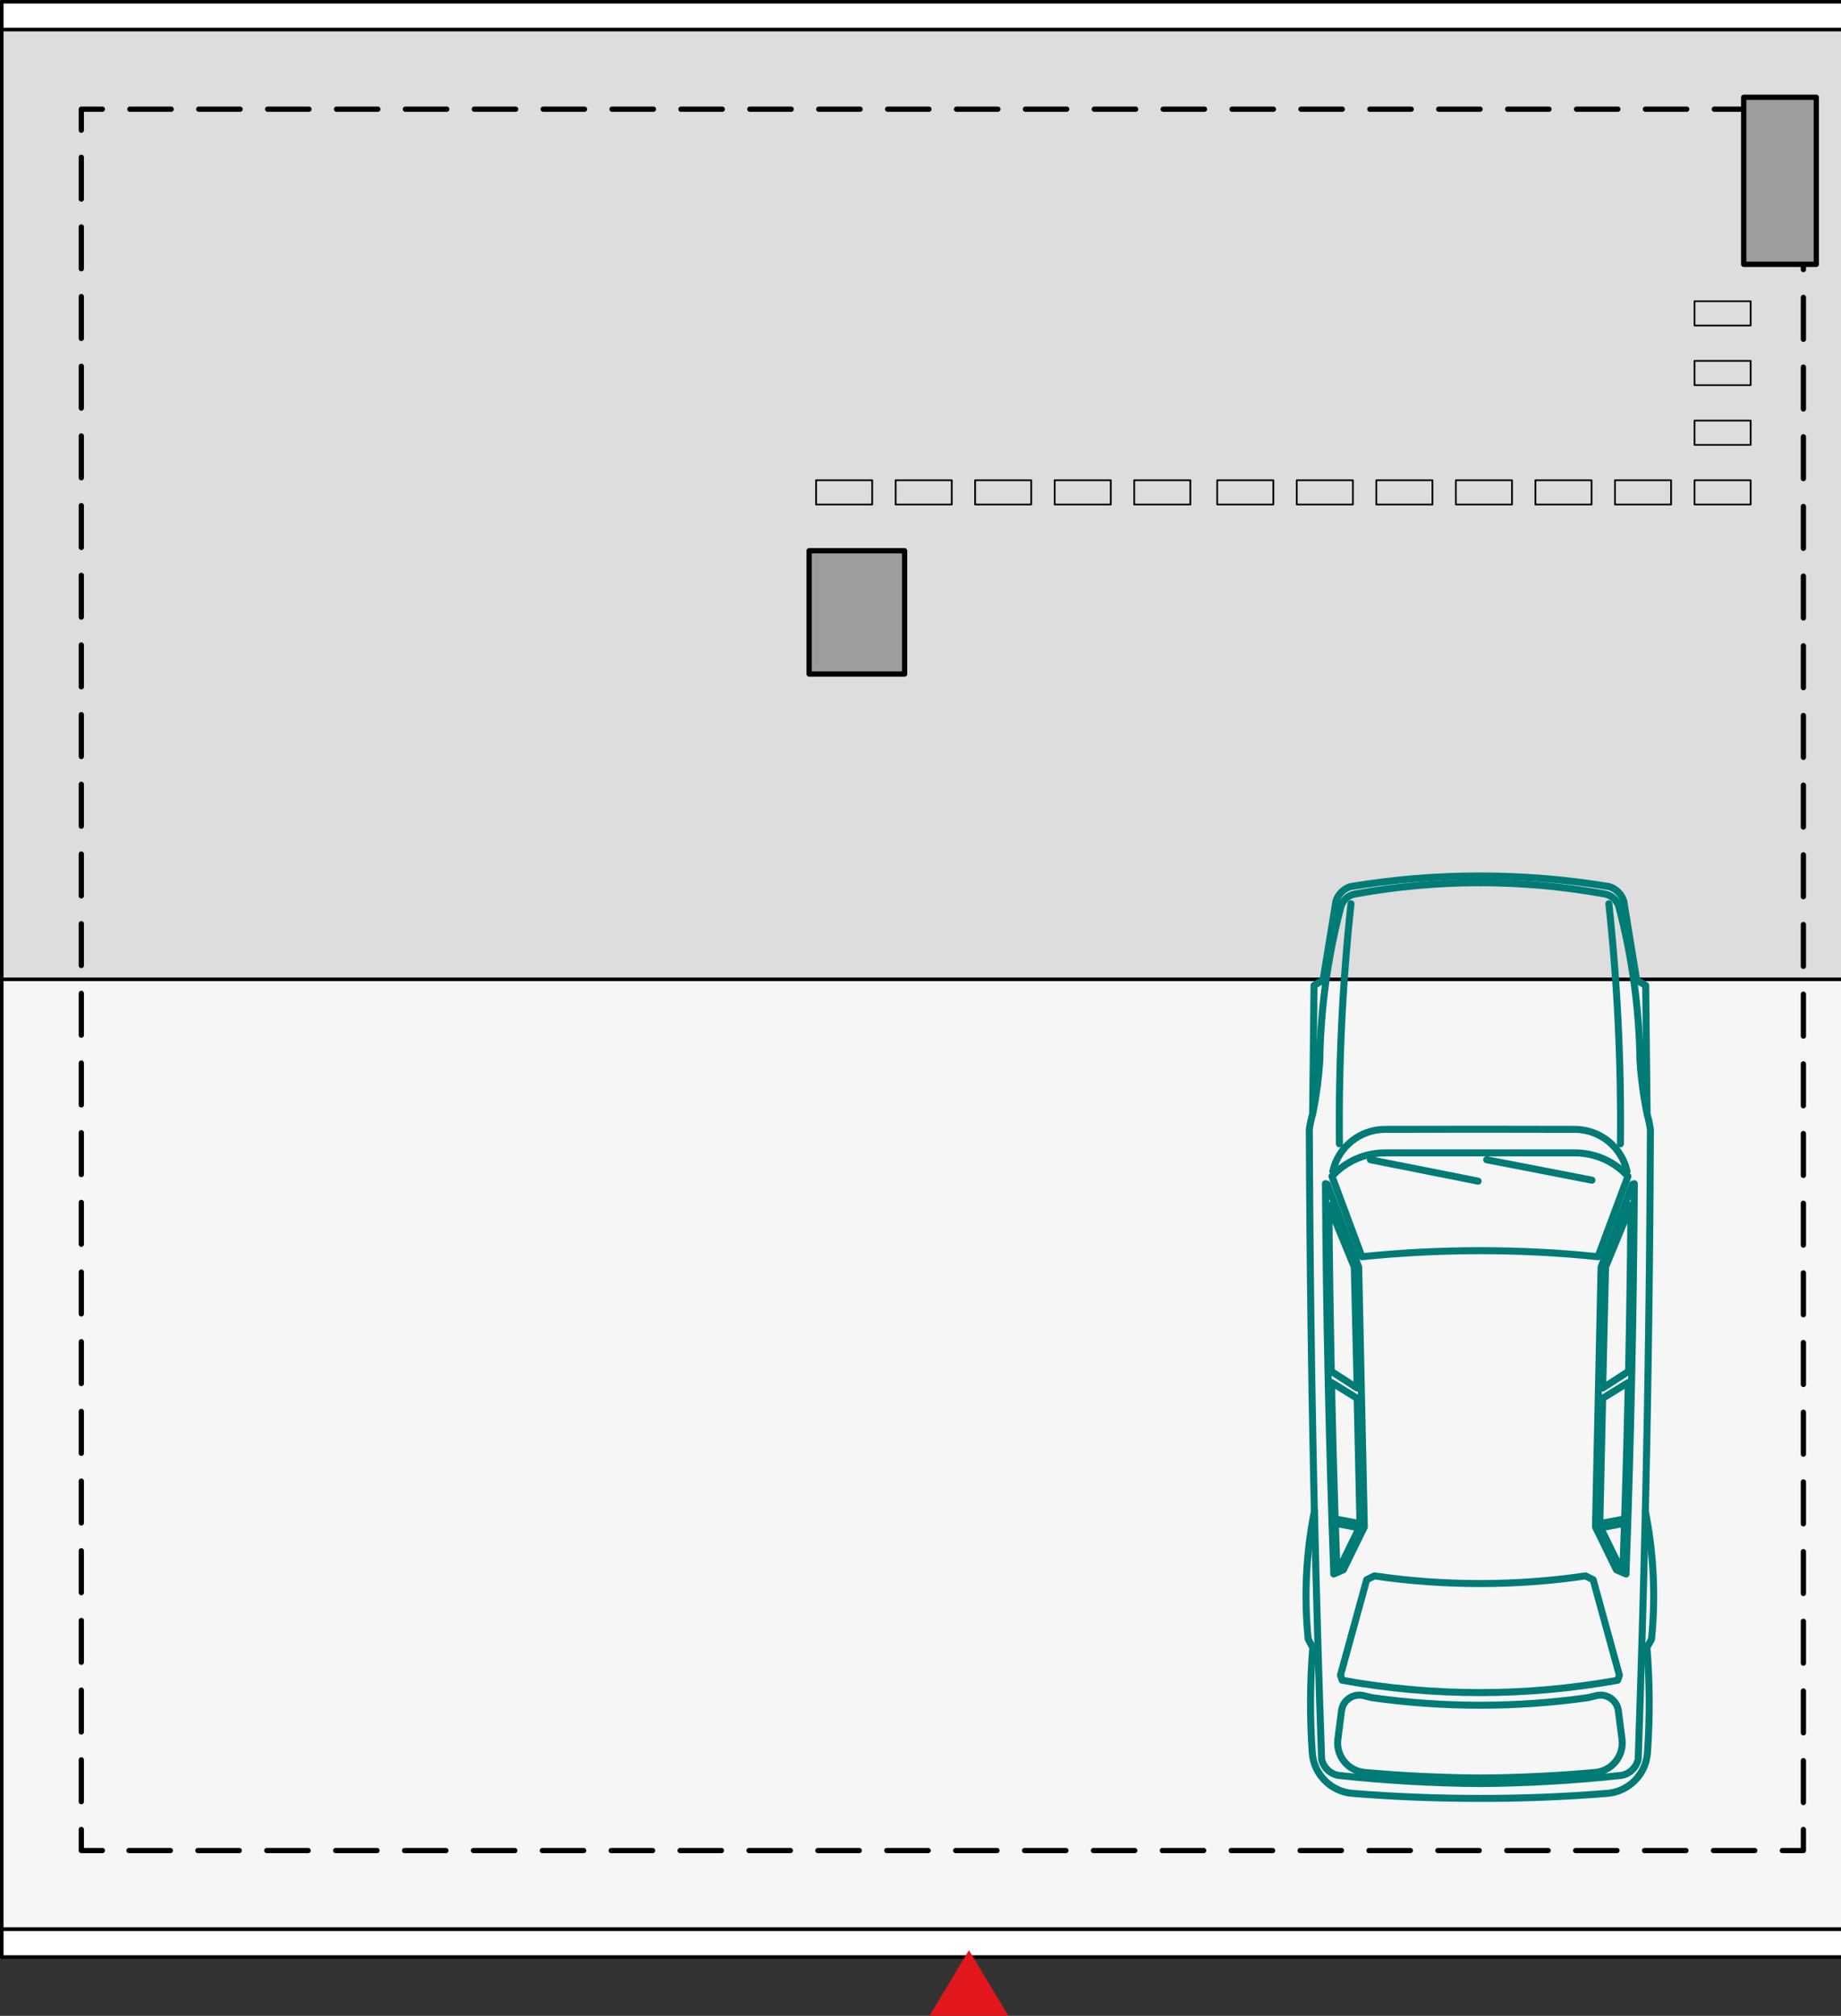<?xml version="1.0" encoding="UTF-8"?><svg id="a" xmlns="http://www.w3.org/2000/svg" viewBox="0 0 262.43 287.29"><rect x="0" y="0" width="262.43" height="287.29" fill="#333333" stroke="none"/><rect x=".25" y="274.93" width="269.63" height="3.97" fill="#fff" stroke="#000" stroke-linecap="round" stroke-linejoin="round" stroke-width=".5"/><rect x=".25" y=".25" width="269.63" height="3.97" fill="#fff" stroke="#000" stroke-linecap="round" stroke-linejoin="round" stroke-width=".5"/><rect x=".25" y="139.57" width="269.63" height="135.35" fill="#f6f6f6" stroke="#000" stroke-linecap="round" stroke-linejoin="round" stroke-width=".5"/><rect x=".25" y="4.22" width="269.63" height="135.35" fill="#ddd" stroke="#000" stroke-linecap="round" stroke-linejoin="round" stroke-width=".5"/><rect x="116.33" y="68.44" width="8" height="3.46" fill="none" stroke="#000" stroke-linecap="round" stroke-linejoin="round" stroke-width=".25"/><rect x="127.67" y="68.44" width="8" height="3.46" fill="none" stroke="#000" stroke-linecap="round" stroke-linejoin="round" stroke-width=".25"/><rect x="139" y="68.44" width="8" height="3.46" fill="none" stroke="#000" stroke-linecap="round" stroke-linejoin="round" stroke-width=".25"/><rect x="150.34" y="68.44" width="8" height="3.46" fill="none" stroke="#000" stroke-linecap="round" stroke-linejoin="round" stroke-width=".25"/><rect x="161.68" y="68.44" width="8" height="3.46" fill="none" stroke="#000" stroke-linecap="round" stroke-linejoin="round" stroke-width=".25"/><rect x="173.51" y="68.44" width="8" height="3.46" fill="none" stroke="#000" stroke-linecap="round" stroke-linejoin="round" stroke-width=".25"/><rect x="184.85" y="68.44" width="8" height="3.46" fill="none" stroke="#000" stroke-linecap="round" stroke-linejoin="round" stroke-width=".25"/><rect x="196.19" y="68.44" width="8" height="3.46" fill="none" stroke="#000" stroke-linecap="round" stroke-linejoin="round" stroke-width=".25"/><rect x="207.53" y="68.44" width="8" height="3.46" fill="none" stroke="#000" stroke-linecap="round" stroke-linejoin="round" stroke-width=".25"/><rect x="218.87" y="68.44" width="8" height="3.46" fill="none" stroke="#000" stroke-linecap="round" stroke-linejoin="round" stroke-width=".25"/><rect x="230.21" y="68.44" width="8" height="3.46" fill="none" stroke="#000" stroke-linecap="round" stroke-linejoin="round" stroke-width=".25"/><rect x="241.55" y="68.44" width="8" height="3.46" fill="none" stroke="#000" stroke-linecap="round" stroke-linejoin="round" stroke-width=".25"/><rect x="241.55" y="59.94" width="8" height="3.46" fill="none" stroke="#000" stroke-linecap="round" stroke-linejoin="round" stroke-width=".25"/><rect x="241.55" y="51.43" width="8" height="3.46" fill="none" stroke="#000" stroke-linecap="round" stroke-linejoin="round" stroke-width=".25"/><rect x="241.55" y="42.93" width="8" height="3.46" fill="none" stroke="#000" stroke-linecap="round" stroke-linejoin="round" stroke-width=".25"/><polyline points="257.07 260.73 257.07 263.73 254.07 263.73" fill="none" stroke="#000" stroke-linecap="round" stroke-linejoin="round" stroke-width=".75"/><line x1="250.14" y1="263.73" x2="16.55" y2="263.73" fill="none" stroke="#000" stroke-dasharray="0 0 5.89 3.93" stroke-linecap="round" stroke-linejoin="round" stroke-width=".75"/><polyline points="14.59 263.73 11.59 263.73 11.59 260.73" fill="none" stroke="#000" stroke-linecap="round" stroke-linejoin="round" stroke-width=".75"/><line x1="11.59" y1="256.76" x2="11.59" y2="20.54" fill="none" stroke="#000" stroke-dasharray="0 0 5.96 3.97" stroke-linecap="round" stroke-linejoin="round" stroke-width=".75"/><polyline points="11.59 18.56 11.59 15.56 14.59 15.56" fill="none" stroke="#000" stroke-linecap="round" stroke-linejoin="round" stroke-width=".75"/><line x1="18.51" y1="15.56" x2="252.11" y2="15.56" fill="none" stroke="#000" stroke-dasharray="0 0 5.89 3.93" stroke-linecap="round" stroke-linejoin="round" stroke-width=".75"/><polyline points="254.07 15.56 257.07 15.56 257.07 18.56" fill="none" stroke="#000" stroke-linecap="round" stroke-linejoin="round" stroke-width=".75"/><line x1="257.07" y1="22.53" x2="257.07" y2="258.75" fill="none" stroke="#000" stroke-dasharray="0 0 5.96 3.97" stroke-linecap="round" stroke-linejoin="round" stroke-width=".75"/><rect x="115.34" y="78.49" width="13.61" height="17.57" fill="#9d9d9c" stroke="#000" stroke-linecap="round" stroke-linejoin="round" stroke-width=".75"/><rect x="248.56" y="13.86" width="10.35" height="23.81" fill="#9d9d9c" stroke="#000" stroke-linecap="round" stroke-linejoin="round" stroke-width=".75"/><polygon points="138.12 278.9 133.38 286.79 142.86 286.79 138.12 278.9" fill="#e2171c" stroke="#e2171c" stroke-miterlimit="10"/><g id="b"><path d="M210.96,256.3c-6.07,0-12.13-.23-18.18-.72-3.07-.25-5.5-2.7-5.72-5.78-.35-4.99-.33-10.01.07-15l-.65-1.19c-.61-6.09-.31-12.24.88-18.24-.41-18.13-.65-36.27-.72-54.4.1-.74.26-1.47.47-2.19l.2-18.34,1.29-.77,1.84-11.27c.32-.96,1.08-1.72,2.04-2.04,6.1-1.02,12.28-1.53,18.47-1.52,6.19,0,12.37.5,18.47,1.52.96.32,1.72,1.07,2.04,2.04l1.84,11.27,1.29.77.2,18.34c.21.72.36,1.45.47,2.19-.07,18.14-.31,36.27-.72,54.4,1.19,6,1.49,12.15.88,18.24l-.65,1.19c.4,4.99.43,10,.07,15-.22,3.07-2.65,5.53-5.72,5.78-6.05.49-12.11.73-18.18.72Z" fill="none" stroke="#017b76" stroke-linecap="round" stroke-linejoin="round"/></g><g id="c"><path d="M187.37,215.37c.27,11.78.61,23.56,1.02,35.34.26,1.19,1.22,2.11,2.42,2.31,6.69.73,13.41,1.11,20.14,1.16" fill="none" stroke="#017b76" stroke-linecap="round" stroke-linejoin="round"/></g><g id="d"><path d="M190.12,224.32l1.37-.6,2.99-6.11-.8-37.02-4.48-11.81-.26-.09c.12,18.55.51,37.09,1.19,55.62Z" fill="none" stroke="#017b76" stroke-linecap="round" stroke-linejoin="round"/></g><g id="e"><path d="M187.16,158.53c.49-2.41.81-4.85.97-7.3.11-7.41,1.11-14.79,3-21.96.25-.96,1.03-1.68,2.01-1.86,5.88-1.07,11.84-1.61,17.82-1.61" fill="none" stroke="#017b76" stroke-linecap="round" stroke-linejoin="round"/></g><g id="f"><path d="M234.54,215.37c-.27,11.78-.61,23.56-1.02,35.34-.26,1.19-1.22,2.11-2.42,2.31-6.69.73-13.41,1.11-20.14,1.16" fill="none" stroke="#017b76" stroke-linecap="round" stroke-linejoin="round"/></g><g id="g"><path d="M231.93,166.92c-.79-3.49-3.88-5.96-7.46-5.97l-13.51-.02-13.51.02c-3.57,0-6.67,2.48-7.46,5.97" fill="none" stroke="#017b76" stroke-linecap="round" stroke-linejoin="round"/></g><g id="h"><path d="M231.79,224.32l-1.37-.6-2.99-6.11.8-37.02,4.48-11.81.26-.09c-.12,18.55-.51,37.09-1.19,55.62Z" fill="none" stroke="#017b76" stroke-linecap="round" stroke-linejoin="round"/></g><g id="i"><path d="M234.75,158.53c-.49-2.41-.81-4.85-.97-7.3-.11-7.41-1.11-14.79-3-21.96-.25-.96-1.03-1.68-2.01-1.86-5.88-1.07-11.84-1.61-17.82-1.61" fill="none" stroke="#017b76" stroke-linecap="round" stroke-linejoin="round"/></g><g id="j"><path d="M210.96,178.24c5.62,0,11.24.28,16.83.86l4.27-11.46c-1.95-2.13-4.7-3.34-7.58-3.34h-27.03c-2.89,0-5.64,1.21-7.58,3.34l4.27,11.46c5.59-.57,11.21-.86,16.83-.86Z" fill="none" stroke="#017b76" stroke-linecap="round" stroke-linejoin="round"/></g><g id="k"><line x1="195.34" y1="165.28" x2="210.7" y2="168.33" fill="none" stroke="#017b76" stroke-linecap="round" stroke-linejoin="round"/></g><g id="l"><line x1="211.92" y1="165.28" x2="226.93" y2="168.19" fill="none" stroke="#017b76" stroke-linecap="round" stroke-linejoin="round"/></g><g id="m"><path d="M189.43,171.76c.06,7.89.18,15.78.34,23.67l3.69,2.39-.41-17.25-3.62-8.81Z" fill="none" stroke="#017b76" stroke-linecap="round" stroke-linejoin="round"/></g><g id="n"><path d="M189.8,197.03c.14,6.48.31,12.96.52,19.44l3.54.67-.4-17.86-3.66-2.26Z" fill="none" stroke="#017b76" stroke-linecap="round" stroke-linejoin="round"/></g><g id="o"><path d="M190.35,217.09l3.4.65-2.7,5.52-.48.21c-.08-2.13-.15-4.25-.22-6.38Z" fill="none" stroke="#017b76" stroke-linecap="round" stroke-linejoin="round"/></g><g id="p"><path d="M232.49,171.76c-.06,7.89-.18,15.78-.34,23.67l-3.69,2.39.41-17.25,3.62-8.81Z" fill="none" stroke="#017b76" stroke-linecap="round" stroke-linejoin="round"/></g><g id="q"><path d="M232.11,197.03c-.14,6.48-.31,12.96-.52,19.44l-3.54.67.4-17.86,3.66-2.26Z" fill="none" stroke="#017b76" stroke-linecap="round" stroke-linejoin="round"/></g><g id="r"><path d="M231.57,217.09l-3.4.65,2.7,5.52.48.21c.08-2.13.15-4.25.22-6.38Z" fill="none" stroke="#017b76" stroke-linecap="round" stroke-linejoin="round"/></g><g id="s"><path d="M210.96,253.39c-5.49-.04-10.98-.3-16.44-.79-.05,0-.11-.01-.16-.02-2.31-.3-3.95-2.42-3.65-4.73l.52-4.05c.01-.09.03-.18.05-.27.33-1.37,1.71-2.21,3.08-1.88l1.21.29c5.1.72,10.24,1.08,15.39,1.08,5.15,0,10.29-.36,15.39-1.08l1.21-.29c.09-.02.18-.04.27-.05,1.4-.18,2.68.81,2.86,2.2l.52,4.05c0,.05.01.11.02.16.21,2.32-1.51,4.38-3.83,4.59-5.47.49-10.95.76-16.44.79Z" fill="none" stroke="#017b76" stroke-linecap="round" stroke-linejoin="round"/></g><g id="t"><path d="M210.96,241.22c-6.58,0-13.15-.58-19.63-1.76l-.25-.72,3.74-13.61,1.1-.54c4.98.73,10.01,1.09,15.04,1.09,5.03,0,10.06-.36,15.04-1.09l1.1.54,3.74,13.61-.25.72c-6.48,1.17-13.05,1.76-19.63,1.76Z" fill="none" stroke="#017b76" stroke-linecap="round" stroke-linejoin="round"/></g><g id="u"><path d="M192.58,128.8c-1.22,11.36-1.77,22.78-1.65,34.21" fill="none" stroke="#017b76" stroke-linecap="round" stroke-linejoin="round"/></g><g id="v"><path d="M230.99,163.01c.12-11.43-.43-22.85-1.65-34.21" fill="none" stroke="#017b76" stroke-linecap="round" stroke-linejoin="round"/></g></svg>